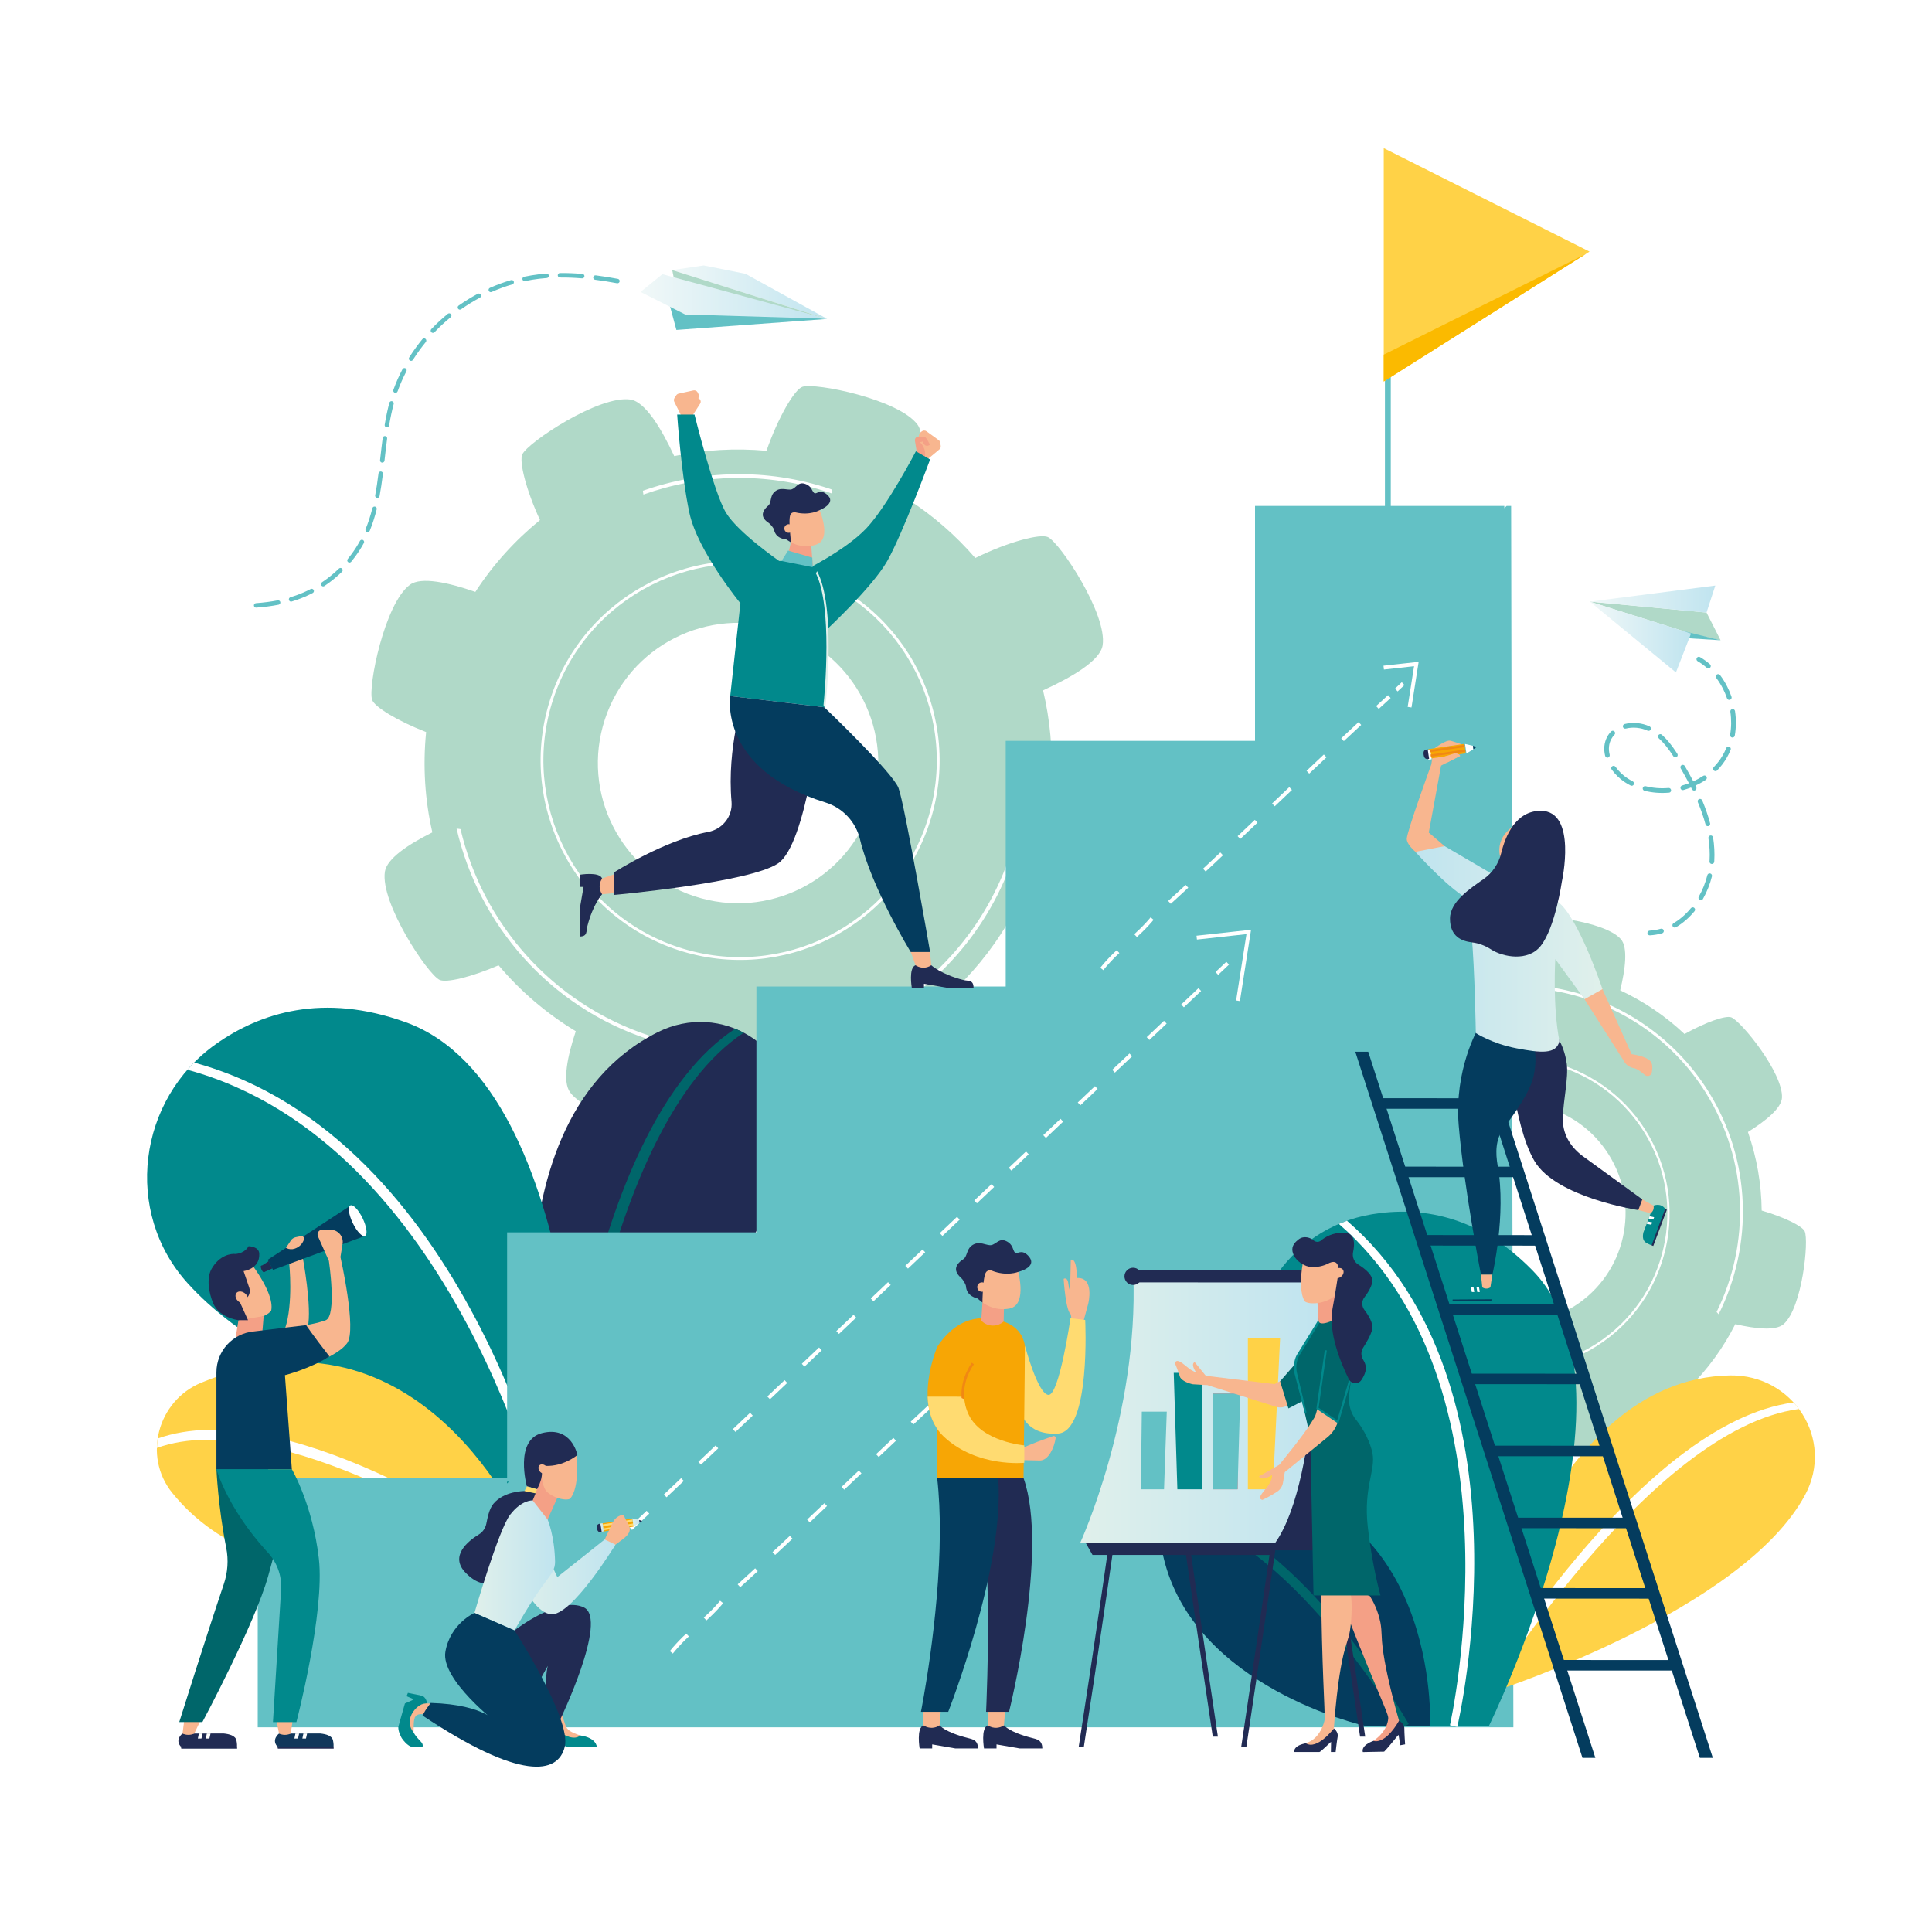 <?xml version="1.0" encoding="utf-8"?>
<!-- Generator: Adobe Illustrator 23.1.0, SVG Export Plug-In . SVG Version: 6.00 Build 0)  -->
<svg version="1.1" id="Ñëîé_1" xmlns="http://www.w3.org/2000/svg" xmlns:xlink="http://www.w3.org/1999/xlink" x="0px" y="0px"
	 viewBox="0 0 500 500" style="enable-background:new 0 0 500 500;" xml:space="preserve">
<style type="text/css">
	.st0{fill:#FFFFFF;}
	.st1{fill:#63C1C5;}
	.st2{fill:#FFD247;}
	.st3{fill:#FBBA00;}
	.st4{fill:#B0D9C8;}
	.st5{fill:#212B53;}
	.st6{fill:#00666A;}
	.st7{fill:#01898C;}
	.st8{fill:#043C5E;}
	.st9{fill:#F8B68F;}
	.st10{fill:#F4A086;}
	.st11{fill:url(#SVGID_1_);}
	.st12{fill:url(#SVGID_2_);}
	.st13{fill:url(#SVGID_3_);}
	.st14{fill:url(#SVGID_4_);}
	.st15{fill:url(#SVGID_5_);}
	.st16{fill:none;stroke:#FFFFFF;stroke-miterlimit:10;}
	.st17{fill:none;stroke:#FFFFFF;stroke-miterlimit:10;stroke-dasharray:6.147,6.147;}
	.st18{fill:#FFDB71;}
	.st19{fill:#F7A605;}
	.st20{fill:#F18813;}
	.st21{fill:#11375B;}
	.st22{fill:url(#SVGID_6_);}
	.st23{fill:url(#SVGID_7_);}
	.st24{fill:url(#SVGID_8_);}
	.st25{fill:url(#SVGID_9_);}
	.st26{fill:#E4CDE5;}
	.st27{fill:url(#SVGID_10_);}
	.st28{fill:#EB5768;}
	.st29{fill:url(#SVGID_11_);}
</style>
<rect class="st0" width="500" height="500"/>
<g>
	<g>
		<rect x="358.42" y="69.42" class="st1" width="1.51" height="79.04"/>
	</g>
	<polygon class="st2" points="358.11,38.34 411.37,65.11 358.11,98.74 	"/>
	<polygon class="st3" points="358.11,91.79 358.11,98.74 410.53,65.65 	"/>
</g>
<g>
	<path class="st4" d="M288.67,211.46c-0.72-2.05-7.89-6.26-16.65-9.32c0.47-7.98-0.26-15.88-2.08-23.47
		c7.38-3.37,14.81-7.7,15.42-11.67c1.25-8.05-11.03-26.51-14.15-28c-1.99-0.95-10.3,1.23-18.81,5.41
		c-5.05-5.85-10.96-11.02-17.63-15.29c2.84-7.62,5.05-15.97,2.68-19.22c-4.81-6.58-26.54-10.94-29.8-9.79
		c-2.04,0.72-6.24,7.84-9.29,16.56c-8.1-0.74-16.13-0.25-23.87,1.37c-3.32-7.11-7.48-14.03-11.3-14.63
		c-8.05-1.25-26.51,11.03-28,14.15c-0.89,1.85,0.93,9.17,4.56,17.03c-6.43,5.23-12.1,11.46-16.73,18.59
		c-6.94-2.41-14-3.99-16.92-1.85c-6.58,4.81-10.94,26.54-9.79,29.8c0.65,1.83,6.47,5.41,13.97,8.33
		c-0.88,8.82-0.31,17.57,1.61,25.96c-6.22,3.1-11.75,6.77-12.28,10.17c-1.25,8.05,11.03,26.51,14.15,28
		c1.71,0.82,8.1-0.68,15.27-3.77c5.6,6.65,12.32,12.43,19.98,17.06c-2.19,6.57-3.5,13.04-1.47,15.81
		c4.81,6.58,26.54,10.94,29.8,9.79c1.84-0.65,5.43-6.5,8.35-14.03c8.7,0.58,17.3-0.29,25.51-2.4c3.19,6.56,7.03,12.58,10.59,13.13
		c8.05,1.25,26.51-11.03,28-14.15c0.89-1.86-0.95-9.24-4.61-17.15c6.03-5.4,11.31-11.74,15.56-18.91
		c7.32,2.65,15.05,4.55,18.15,2.28C285.46,236.45,289.83,214.72,288.67,211.46z M179.69,231.94c-19.04-6.26-29.4-26.76-23.14-45.79
		c6.26-19.04,26.76-29.4,45.79-23.14c19.04,6.26,29.4,26.76,23.14,45.79C219.23,227.84,198.73,238.2,179.69,231.94z"/>
	<g>
		<path class="st0" d="M175.42,245.85c-27.05-8.89-41.82-38.12-32.93-65.17c8.89-27.05,38.12-41.82,65.17-32.93
			c27.05,8.89,41.82,38.12,32.93,65.17C231.71,239.97,202.47,254.74,175.42,245.85z M207.43,148.45
			c-26.66-8.76-55.48,5.8-64.25,32.46c-8.76,26.66,5.8,55.48,32.46,64.25c26.66,8.76,55.48-5.8,64.25-32.46
			C248.66,186.03,234.1,157.21,207.43,148.45z"/>
	</g>
	<g>
		<path class="st0" d="M265.82,205.49c-0.31-0.14-0.62-0.29-0.92-0.45c-0.52,5.27-1.61,10.55-3.33,15.79
			c-12.74,38.78-54.66,59.96-93.44,47.22c-25.39-8.34-43.23-29.2-48.95-53.48c0,0-0.01,0-0.01,0c-0.34-0.03-0.67-0.08-1.01-0.14
			c5.7,24.76,23.83,46.04,49.67,54.54c39.28,12.91,81.74-8.55,94.65-47.83C264.19,215.94,265.27,210.71,265.82,205.49z"/>
		<path class="st0" d="M166.51,127.99c14.93-5.31,31.65-5.92,47.84-0.6c0.32,0.1,0.62,0.23,0.94,0.33c-0.01-0.34-0.01-0.68,0-1.02
			c-0.21-0.07-0.42-0.16-0.63-0.23c-16.33-5.37-33.2-4.78-48.28,0.54C166.43,127.34,166.48,127.67,166.51,127.99z"/>
	</g>
</g>
<g>
	<path class="st4" d="M340.06,256.62c-0.59,1.6,1.64,7.74,5.42,13.97c-4.28,4.6-7.79,9.75-10.49,15.25
		c-6.16-1.65-12.82-2.75-15.18-0.65c-4.79,4.25-6.58,21.57-5.44,24.03c0.73,1.57,6.85,4.41,14.1,6.14
		c0.13,6.07,1.12,12.16,3.03,18.08c-5.53,3.19-11.05,7.14-11.24,10.3c-0.38,6.39,10.6,19.91,13.14,20.84
		c1.6,0.58,7.7-1.63,13.91-5.38c4.53,4.5,9.64,8.22,15.14,11.12c-1.55,5.96-2.5,12.24-0.48,14.51c4.25,4.79,21.57,6.58,24.03,5.44
		c1.46-0.68,4.02-6.02,5.76-12.59c6.51,0.05,13.06-0.89,19.44-2.88c3,4.93,6.48,9.42,9.32,9.59c6.39,0.38,19.91-10.6,20.84-13.14
		c0.52-1.44-1.21-6.51-4.29-12.04c4.95-4.9,8.98-10.49,12.02-16.52c5.32,1.23,10.5,1.78,12.52-0.01c4.79-4.25,6.58-21.57,5.44-24.03
		c-0.63-1.35-5.24-3.64-11.13-5.36c-0.07-6.83-1.24-13.69-3.56-20.33c4.61-2.88,8.65-6.15,8.81-8.84
		c0.38-6.39-10.6-19.91-13.14-20.84c-1.44-0.53-6.54,1.22-12.08,4.32c-4.98-4.7-10.62-8.48-16.65-11.31
		c1.35-5.56,2.04-11.14,0.16-13.25c-4.25-4.79-21.57-6.58-24.03-5.44c-1.47,0.68-4.05,6.07-5.79,12.69
		c-6.36,0.25-12.72,1.45-18.88,3.66c-3.11-5.26-6.84-10.29-9.85-10.47C354.51,243.09,340.99,254.07,340.06,256.62z M416.3,298.75
		c8.4,13.31,4.41,30.91-8.9,39.31c-13.31,8.4-30.91,4.41-39.31-8.9c-8.4-13.31-4.41-30.91,8.9-39.31
		C390.31,281.45,407.91,285.44,416.3,298.75z"/>
	<g>
		<path class="st0" d="M425.85,292.46c11.93,18.92,6.25,44.01-12.67,55.94c-18.92,11.93-44.01,6.25-55.94-12.67
			c-11.93-18.92-6.25-44.01,12.67-55.94C388.82,267.86,413.92,273.55,425.85,292.46z M357.72,335.43
			c11.76,18.65,36.5,24.25,55.15,12.49c18.65-11.76,24.25-36.5,12.49-55.15c-11.76-18.65-36.5-24.25-55.15-12.49
			C351.56,292.04,345.96,316.78,357.72,335.43z"/>
	</g>
	<g>
		<path class="st0" d="M350.91,271.67c0.12,0.24,0.23,0.49,0.34,0.73c2.95-2.93,6.25-5.59,9.91-7.9
			c27.12-17.11,63.1-8.96,80.21,18.16c11.2,17.76,11.57,39.31,2.88,56.88c0,0,0,0,0,0c0.19,0.19,0.37,0.39,0.54,0.59
			c8.93-17.84,8.61-39.8-2.79-57.88c-17.33-27.47-53.78-35.73-81.25-18.4C357.13,266.16,353.85,268.79,350.91,271.67z"/>
		<path class="st0" d="M372.27,368.29c-11.7-4.25-22.13-12.25-29.27-23.57c-0.14-0.22-0.26-0.45-0.4-0.67
			c-0.16,0.21-0.34,0.42-0.51,0.62c0.09,0.15,0.18,0.3,0.27,0.45c7.2,11.42,17.71,19.51,29.51,23.83
			C371.99,368.73,372.13,368.51,372.27,368.29z"/>
	</g>
</g>
<g>
	<path class="st5" d="M149.21,378.78c0,0,54.06-51.77,55.73-89.76c0.8-18.31-18.36-30.09-34.74-21.88
		c-47.89,24.02-29.03,109.29-29.03,109.29L149.21,378.78z"/>
	<g>
		<path class="st6" d="M146.45,385.32l-2.19-0.19c0.34-3.84,8.1-94.04,46-118.9l2.23,1.03
			C155.48,291.54,146.53,384.39,146.45,385.32z"/>
	</g>
	<path class="st7" d="M76.19,352.54c-12.6-6.61-21.43-13.61-27.59-20.4c-16.73-18.42-12.99-47.66,7.35-61.99
		c11.41-8.04,27.71-13.31,49.1-5.58c47.01,16.99,46.19,125.04,46.19,125.04l-15.4,7.35C135.83,396.95,126.52,378.94,76.19,352.54z"
		/>
	<path class="st2" d="M118.67,405.14c0,0-49.57,11.65-74.12-18.82c-7.63-9.48-3.75-23.78,7.49-28.46
		c56.96-23.71,83.79,39.09,83.79,39.09L118.67,405.14z"/>
	<g>
		<path class="st0" d="M143.06,393.78l-2.14,0.47c-0.22-0.98-23.07-98.54-92.43-117.4l1.73-1.86
			C120.86,294.2,142.84,392.78,143.06,393.78z"/>
	</g>
	<g>
		<path class="st0" d="M128.73,400.96c-0.56-0.38-56.58-37.51-88.13-26.24l0.21-2.43c32.6-11.64,86.84,25.29,89.15,26.86
			L128.73,400.96z"/>
	</g>
</g>
<path class="st1" d="M391.08,130.93h-1.17l-0.59,0.58v-0.58H324.8v60.8h-64.52v63.58h-64.52v63.62h-64.52v63.58H66.7v64.52h64.52
	h260.44L391.08,130.93z M131.22,383.45h0.49l-0.49,0.48V383.45z"/>
<g>
	<path class="st2" d="M387.85,437.3c0,0,63.3-20.61,79.3-50.4c7.71-14.36-3.1-31.2-19.39-30.94c-47.64,0.76-65.45,76.35-65.45,76.35
		L387.85,437.3z"/>
	<g>
		<path class="st0" d="M383.12,441.47l-1.68-1c1.75-2.95,42.79-72.22,82.75-77.51l1.39,1.69
			C426.55,369.82,383.54,440.76,383.12,441.47z"/>
	</g>
	<path class="st7" d="M339.48,388.08c-7.54-10.16-11.91-19.18-14.23-27c-6.29-21.22,7.99-43.2,29.82-46.83
		c12.25-2.04,27.34,0.03,41.49,14.48c31.1,31.76-11.26,118.01-11.26,118.01l-15.17-0.05C370.12,446.69,369.61,428.67,339.48,388.08z
		"/>
	<path class="st8" d="M353.21,446.63c0,0-44.21-9.8-52.12-43.69c-2.46-10.54,6.18-20.5,16.98-19.91
		c54.79,2.99,52.04,63.66,52.04,63.66L353.21,446.63z"/>
	<g>
		<path class="st0" d="M377.14,446.94l-1.9-0.45c0.21-0.87,19.55-87.86-28.74-129.74l2.1-0.82
			C397.79,358.59,377.35,446.06,377.14,446.94z"/>
	</g>
	<g>
		<path class="st6" d="M362.89,447.16c-0.3-0.52-30.85-51.89-60.48-55.05l1.11-1.86c30.62,3.26,59.81,53.78,61.06,55.93
			L362.89,447.16z"/>
	</g>
</g>
<g>
	<g>
		<path class="st9" d="M240.08,118.84l3.04-2.54c0.27-0.23,0.39-0.57,0.34-0.92l-0.13-0.82c-0.04-0.26-0.18-0.49-0.4-0.65l-3.16-2.3
			c-0.37-0.27-0.89-0.25-1.24,0.05l-0.37,0.32c-0.2,0.17-0.32,0.41-0.34,0.66l-0.47,4.9L240.08,118.84z"/>
		<path class="st10" d="M237.35,117.54l-0.56-3.46c-0.1-0.61,0.4-1.15,1.01-1.11l1.52,0.11c0.4,0.03,1.35,2.01,1.35,2.01
			s-1.22,1.06-1.89-0.84c-0.22,0.17-0.75,0.14-0.75,0.14s1.87,1.57,1.29,4.09L237.35,117.54z"/>
	</g>
	<path class="st7" d="M240.71,118.91c0,0-7.13,19.27-11.08,26.26c-3.96,6.99-16.29,18.34-16.29,18.34l-5.73-15.57
		c0,0,11.08-5.4,16.56-11.17c5.47-5.76,12.86-19.98,12.86-19.98L240.71,118.91z"/>
	<g>
		<path class="st9" d="M176.27,107.53l-1.77-3.55c-0.15-0.31-0.13-0.68,0.06-0.98l0.45-0.69c0.14-0.22,0.37-0.38,0.62-0.43
			l3.82-0.84c0.45-0.1,0.91,0.12,1.12,0.54l0.21,0.44c0.11,0.23,0.13,0.5,0.05,0.74l-1.53,4.68L176.27,107.53z"/>
		<path class="st9" d="M179.29,107.43l1.9-2.95c0.33-0.52,0.1-1.21-0.48-1.42l-1.44-0.51c-0.38-0.14-2.04,1.3-2.04,1.3
			s0.69,1.46,2.07-0.02c0.14,0.24,0.63,0.43,0.63,0.43s-2.34,0.69-2.82,3.23L179.29,107.43z"/>
	</g>
	<g>
		<path class="st5" d="M155.82,231.43c0,0-2.35,2.53-3.82,8.3c-0.32,1.27,0.11,2.64-1.99,2.64c0-2.7,0-7,0-7l1.01-5.83h-1.01v-3.15
			c0,0,5.15-0.88,5.81,0.96C155.82,229.06,155.82,231.43,155.82,231.43z"/>
		<path class="st9" d="M159.52,231.08l-3.7,0.35l0,0c-0.8-1.15-0.85-2.66-0.13-3.85l0.13-0.22l3.7-1.31V231.08z"/>
	</g>
	<path class="st5" d="M192.42,180.55c0,0-4.34,12.86-3.1,26.93c0.33,3.78-2.33,7.13-6.06,7.83c-11.38,2.14-24.38,10.49-24.38,10.49
		v5.81c0,0,35.18-3.17,42.51-8.18c7.34-5.01,10.8-37.74,10.8-37.74L192.42,180.55z"/>
	<path class="st7" d="M208.99,145.3c7.98,5.28,4.34,37.74,4.34,37.74l-24.35-2.9l2.64-24.02c0,0-11.08-13.5-13.2-23.38
		s-3.17-25.45-3.17-25.45h4.49c0,0,5.01,20.3,8.18,25.45c3.17,5.15,13.72,12.43,13.72,12.43L208.99,145.3z"/>
	<g>
		
			<linearGradient id="SVGID_1_" gradientUnits="userSpaceOnUse" x1="265.725" y1="165.365" x2="305.195" y2="165.365" gradientTransform="matrix(-1 0 0 1 480.166 0)">
			<stop  offset="0" style="stop-color:#E0F0EB"/>
			<stop  offset="1" style="stop-color:#C0E4EF"/>
		</linearGradient>
		<path class="st11" d="M213.12,182.53c0.35-3.51,2.34-25.41-1.95-34.13c0.1-0.19,0.2-0.38,0.29-0.58
			c4.82,9.03,2.43,32.61,2.16,35.08C213.45,182.78,213.28,182.65,213.12,182.53z"/>
	</g>
	<g>
		<path class="st5" d="M241.01,249.8c0,0,2.53,2.35,8.3,3.82c1.27,0.32,2.64-0.11,2.64,1.99c-2.7,0-7,0-7,0l-5.83-1.01v1.01h-3.15
			c0,0-0.88-5.15,0.96-5.81C238.64,249.8,241.01,249.8,241.01,249.8z"/>
		<path class="st9" d="M240.66,246.1l0.35,3.7l0,0c-1.15,0.8-2.66,0.85-3.85,0.13l-0.22-0.13l-1.31-3.7H240.66z"/>
	</g>
	<g>
		<g>
			<path class="st10" d="M203.65,144.81l1.06-4.54l5.22,0.58l0.39,5.39c-0.03,0.04-0.07,0.07-0.11,0.11
				C208.2,145.36,205.92,144.82,203.65,144.81z"/>
		</g>
		<g>
			<path class="st9" d="M201.86,131.41l1.37,7.14c0.71-0.13,1.24,0.58,1.2,1.27c0.1,0.15,0.16,0.33,0.19,0.51
				c1.37,0.72,3.78,1.56,6.62,0.6c4.43-1.51,0.46-9.92,0.46-9.92L201.86,131.41z"/>
			<path class="st5" d="M200.33,137.13c-0.11-0.52-0.98-1.54-1.43-1.83c-2.89-1.87-0.81-3.82-0.06-4.46
				c0.82-0.71,0.42-2.32,1.46-3.4c1.59-1.65,3.52-0.44,4.63-0.81c1.12-0.37,1.61-1.99,3.39-1.42c1.78,0.57,1.78,1.91,2.39,2.38
				c0.61,0.48,1.38-1.18,3.24,0.33c2.84,2.3-1.85,4.11-1.85,4.11s-2.5,1.47-6.2,0.58c-0.51-0.12-1.06,0.06-1.31,0.52
				c-0.68,1.26,0.15,7.26,0.15,7.26l-1.31-0.81C203.43,139.59,200.82,139.52,200.33,137.13z"/>
			<path class="st9" d="M203.14,137.34c0.31,0.53,0.99,0.71,1.52,0.4c0.53-0.31,0.71-0.99,0.4-1.52c-0.31-0.53-0.99-0.71-1.52-0.4
				C203.01,136.12,202.83,136.8,203.14,137.34z"/>
		</g>
	</g>
	<path class="st8" d="M213.33,183.04c0,0,17.62,16.78,19.2,20.88c1.58,4.1,8.18,42.46,8.18,42.46h-5.01c0,0-10.06-16.35-13.14-29.18
		c-1.09-4.53-4.49-8.14-8.94-9.52c-27.76-8.6-24.64-27.55-24.64-27.55L213.33,183.04z"/>
	<polygon class="st1" points="210.22,144.32 210.33,146.79 202.26,145.18 203.95,142.49 	"/>
</g>
<g>
	<g>
		<polygon class="st4" points="441.65,158.53 445.29,165.7 437.64,163.95 411.45,155.7 		"/>
		<polygon class="st1" points="445.29,165.7 432.29,164.89 435.47,163.27 		"/>
		<linearGradient id="SVGID_2_" gradientUnits="userSpaceOnUse" x1="411.453" y1="155.036" x2="443.922" y2="155.036">
			<stop  offset="6.300000e-07" style="stop-color:#F1F8F8"/>
			<stop  offset="1" style="stop-color:#C0E4EF"/>
		</linearGradient>
		<polygon class="st12" points="441.65,158.53 443.92,151.54 411.45,155.7 		"/>
		<linearGradient id="SVGID_3_" gradientUnits="userSpaceOnUse" x1="411.453" y1="164.857" x2="437.637" y2="164.857">
			<stop  offset="6.300000e-07" style="stop-color:#F1F8F8"/>
			<stop  offset="1" style="stop-color:#C0E4EF"/>
		</linearGradient>
		<polygon class="st13" points="411.45,155.7 437.64,163.95 433.73,174.02 		"/>
	</g>
	<g>
		<g>
			<path class="st1" d="M442.42,172.91c0.07-0.03,0.13-0.08,0.18-0.14c0.22-0.25,0.2-0.64-0.06-0.86c-0.8-0.7-1.67-1.32-2.57-1.85
				c-0.29-0.17-0.67-0.08-0.84,0.22c-0.17,0.29-0.07,0.67,0.22,0.84c0.84,0.49,1.64,1.07,2.39,1.72
				C441.94,172.99,442.2,173.02,442.42,172.91z"/>
		</g>
		<g>
			<g>
				<path class="st1" d="M432.9,239.76c-0.17-0.29-0.07-0.67,0.22-0.84c1.65-0.97,3.16-2.28,4.49-3.89c0.22-0.26,0.6-0.3,0.86-0.08
					c0.26,0.22,0.3,0.6,0.08,0.86c-1.42,1.72-3.04,3.12-4.81,4.16c-0.01,0.01-0.02,0.01-0.03,0.02
					C433.42,240.14,433.07,240.04,432.9,239.76z M439.87,232.9c-0.29-0.17-0.4-0.54-0.23-0.83c0.99-1.75,1.74-3.62,2.22-5.57
					c0.08-0.33,0.41-0.53,0.74-0.45c0.33,0.08,0.53,0.41,0.45,0.74c-0.51,2.06-1.3,4.04-2.34,5.88c-0.06,0.11-0.15,0.19-0.25,0.24
					C440.28,233,440.06,233,439.87,232.9z M442.99,223.6c-0.34-0.02-0.59-0.32-0.57-0.65l0.02-0.28c0.1-1.86,0-3.79-0.3-5.75
					c-0.05-0.33,0.18-0.65,0.51-0.7c0.33-0.05,0.65,0.18,0.7,0.51c0.31,2.04,0.42,4.05,0.31,6l-0.02,0.3
					c-0.02,0.22-0.15,0.41-0.33,0.5C443.21,223.58,443.1,223.6,442.99,223.6z M442.14,213.79c-0.33,0.09-0.66-0.11-0.75-0.43
					c-0.49-1.84-1.16-3.78-1.99-5.76c-0.13-0.31,0.03-0.68,0.33-0.8c0.31-0.13,0.67,0.02,0.8,0.33c0.85,2.03,1.54,4.02,2.04,5.92
					c0.08,0.28-0.06,0.57-0.31,0.7C442.22,213.77,442.18,213.78,442.14,213.79z M438.7,204.54c-0.3,0.15-0.67,0.02-0.82-0.28
					c-0.08-0.15-0.15-0.31-0.23-0.46c-0.65,0.25-1.31,0.47-1.98,0.66c-0.33,0.09-0.66-0.1-0.75-0.43c-0.09-0.32,0.1-0.66,0.43-0.75
					c0.59-0.16,1.17-0.36,1.75-0.58c-0.64-1.22-1.34-2.48-2.13-3.84c-0.17-0.29-0.07-0.67,0.22-0.84c0.29-0.17,0.67-0.07,0.84,0.22
					c0.82,1.41,1.54,2.72,2.2,3.98c0.89-0.41,1.75-0.89,2.55-1.42c0.28-0.19,0.66-0.11,0.85,0.17c0.19,0.28,0.11,0.66-0.17,0.85
					c-0.84,0.56-1.74,1.06-2.67,1.49c0.07,0.13,0.13,0.27,0.2,0.4C439.13,204.02,439.01,204.38,438.7,204.54
					C438.71,204.54,438.7,204.54,438.7,204.54z M443.53,199.39c-0.24-0.24-0.25-0.62-0.01-0.86c0.86-0.89,1.62-1.86,2.23-2.9
					c0.38-0.65,0.73-1.33,1.01-2.04c0.13-0.31,0.48-0.46,0.8-0.33c0.31,0.13,0.46,0.49,0.33,0.8c-0.31,0.76-0.68,1.5-1.09,2.2
					c-0.67,1.12-1.48,2.17-2.41,3.13c-0.05,0.05-0.1,0.09-0.16,0.12C444.01,199.62,443.73,199.58,443.53,199.39z M431.92,205.14
					c-2.18,0.19-4.31,0.02-6.33-0.49c-0.33-0.08-0.53-0.42-0.44-0.74c0.08-0.33,0.42-0.53,0.74-0.44c1.9,0.48,3.89,0.64,5.93,0.46
					c0.34-0.03,0.63,0.22,0.66,0.56c0.02,0.26-0.12,0.49-0.33,0.6C432.08,205.11,432,205.13,431.92,205.14z M448.25,190.87
					c-0.33-0.06-0.55-0.38-0.5-0.71c0.34-1.93,0.36-3.94,0.06-5.96c-0.05-0.33,0.18-0.65,0.51-0.69c0.33-0.05,0.65,0.18,0.7,0.51
					c0.32,2.15,0.3,4.29-0.06,6.35c-0.03,0.2-0.16,0.36-0.33,0.44C448.52,190.87,448.39,190.89,448.25,190.87z M422,203.29
					c-0.5-0.25-0.98-0.53-1.44-0.83c-1.33-0.86-2.52-2.01-3.46-3.3c-0.2-0.27-0.13-0.66,0.14-0.85c0.27-0.2,0.66-0.13,0.85,0.14
					c0.85,1.18,1.93,2.21,3.13,2.99c0.42,0.28,0.87,0.53,1.33,0.77c0.3,0.15,0.42,0.52,0.27,0.82c-0.06,0.12-0.16,0.21-0.27,0.27
					C422.38,203.38,422.18,203.39,422,203.29z M433.06,195.72c-1.31-2.04-2.52-3.52-3.78-4.66c-0.25-0.23-0.27-0.61-0.04-0.86
					c0.23-0.25,0.61-0.27,0.86-0.04c1.35,1.21,2.61,2.77,3.99,4.91c0.18,0.28,0.1,0.66-0.18,0.85c-0.02,0.01-0.04,0.02-0.05,0.03
					C433.58,196.07,433.23,195.98,433.06,195.72z M447.73,181.1c-0.32,0.11-0.67-0.06-0.78-0.38c-0.3-0.86-0.65-1.71-1.06-2.51
					c-0.5-0.97-1.07-1.9-1.72-2.76c-0.2-0.27-0.15-0.65,0.12-0.86c0.27-0.21,0.65-0.15,0.86,0.12c0.69,0.91,1.3,1.9,1.83,2.94
					c0.44,0.86,0.82,1.75,1.13,2.67c0.1,0.29-0.03,0.61-0.3,0.74C447.79,181.08,447.76,181.09,447.73,181.1z M416.15,196.07
					c-0.33,0.08-0.66-0.12-0.74-0.45c-0.43-1.74-0.26-3.42,0.5-4.88c0.28-0.53,0.63-1.01,1.04-1.44c0.23-0.24,0.62-0.25,0.86-0.01
					c0.24,0.24,0.25,0.62,0.01,0.86c-0.33,0.34-0.62,0.73-0.84,1.15c-0.63,1.2-0.76,2.55-0.4,4.01c0.07,0.28-0.07,0.57-0.32,0.69
					C416.24,196.04,416.2,196.06,416.15,196.07z M426.38,189.09c-1.71-0.79-3.82-0.99-5.63-0.53c-0.33,0.08-0.66-0.12-0.74-0.44
					c-0.08-0.33,0.12-0.66,0.44-0.74c2.11-0.53,4.45-0.31,6.45,0.61c0.31,0.14,0.44,0.5,0.3,0.81c-0.06,0.13-0.16,0.23-0.28,0.29
					C426.75,189.16,426.55,189.17,426.38,189.09z"/>
			</g>
		</g>
		<g>
			<path class="st1" d="M430.26,241.49c0.26-0.13,0.39-0.43,0.31-0.71c-0.09-0.33-0.43-0.51-0.76-0.42
				c-0.94,0.27-1.91,0.43-2.88,0.49c-0.34,0.02-0.6,0.31-0.58,0.64c0.02,0.34,0.31,0.6,0.64,0.58c1.06-0.06,2.12-0.24,3.14-0.53
				C430.19,241.52,430.22,241.5,430.26,241.49z"/>
		</g>
	</g>
</g>
<g>
	<g>
		<linearGradient id="SVGID_4_" gradientUnits="userSpaceOnUse" x1="173.965" y1="75.623" x2="214.112" y2="75.623">
			<stop  offset="6.300000e-07" style="stop-color:#F1F8F8"/>
			<stop  offset="1" style="stop-color:#C0E4EF"/>
		</linearGradient>
		<polygon class="st14" points="214.11,82.55 192.94,70.86 182.13,68.7 173.97,69.9 		"/>
		<polyline class="st4" points="214.11,82.55 174.47,72.36 173.97,69.9 		"/>
		<polygon class="st1" points="173.34,79.16 173.39,79.24 175.05,85.39 214.01,82.55 		"/>
		<linearGradient id="SVGID_5_" gradientUnits="userSpaceOnUse" x1="165.766" y1="76.72" x2="213.854" y2="76.72">
			<stop  offset="6.300000e-07" style="stop-color:#F1F8F8"/>
			<stop  offset="1" style="stop-color:#C0E4EF"/>
		</linearGradient>
		<polygon class="st15" points="165.77,75.55 171.42,70.96 213.85,82.48 177.33,81.39 		"/>
	</g>
	<g>
		<path class="st1" d="M76.59,154.1c1.3-0.46,2.58-1.01,3.81-1.66c0.28-0.15,0.63-0.04,0.78,0.25c0.15,0.28,0.04,0.63-0.25,0.78
			c-1.28,0.67-2.62,1.24-3.96,1.72c-0.49,0.17-0.98,0.33-1.47,0.48c-0.18,0.06-0.37,0.02-0.51-0.09c-0.1-0.07-0.17-0.17-0.21-0.3
			c-0.09-0.3,0.08-0.63,0.39-0.72C75.65,154.42,76.12,154.26,76.59,154.1z"/>
		<path class="st1" d="M154.18,71.26c1.8,0.23,3.67,0.53,5.72,0.91c0.31,0.06,0.52,0.36,0.46,0.67c-0.06,0.31-0.36,0.52-0.67,0.46
			c-2.03-0.38-3.88-0.67-5.66-0.9c-0.1-0.01-0.19-0.05-0.27-0.11c-0.16-0.12-0.26-0.32-0.23-0.54
			C153.58,71.44,153.87,71.22,154.18,71.26z"/>
		<path class="st1" d="M144.58,71.7c-0.14-0.1-0.23-0.27-0.23-0.46c0-0.32,0.25-0.58,0.57-0.58c1.85-0.02,3.8,0.06,5.81,0.23
			c0.32,0.03,0.55,0.31,0.52,0.62c-0.03,0.32-0.3,0.55-0.62,0.53c-1.97-0.16-3.89-0.24-5.7-0.22
			C144.79,71.81,144.67,71.77,144.58,71.7z"/>
		<path class="st1" d="M87.71,147.15c0.23-0.22,0.59-0.23,0.81,0.01c0.22,0.23,0.22,0.59-0.01,0.81c-1.4,1.36-2.93,2.61-4.55,3.69
			c-0.21,0.14-0.47,0.13-0.66-0.02c-0.05-0.04-0.1-0.09-0.14-0.14c-0.18-0.26-0.11-0.62,0.16-0.8
			C84.88,149.66,86.36,148.47,87.71,147.15z"/>
		<path class="st1" d="M90.08,145.47c-0.25-0.2-0.28-0.56-0.08-0.81c0.33-0.4,0.64-0.8,0.95-1.22c0.82-1.11,1.56-2.27,2.21-3.46
			c0.15-0.28,0.5-0.38,0.78-0.23c0.27,0.15,0.38,0.5,0.23,0.78c-0.67,1.24-1.45,2.45-2.3,3.59c-0.32,0.43-0.64,0.85-0.98,1.26
			c-0.19,0.24-0.54,0.28-0.79,0.1C90.1,145.48,90.09,145.47,90.08,145.47z"/>
		<path class="st1" d="M94.93,137.67c-0.05-0.02-0.09-0.04-0.12-0.07c-0.21-0.15-0.29-0.43-0.19-0.68c0.68-1.66,1.26-3.42,1.75-5.39
			c0.08-0.31,0.39-0.5,0.7-0.42c0.31,0.08,0.5,0.39,0.42,0.7c-0.51,2.02-1.1,3.84-1.8,5.55C95.56,137.65,95.22,137.79,94.93,137.67z
			"/>
		<path class="st1" d="M110.2,88.52c-0.48,0.59-0.95,1.18-1.4,1.79c-0.68,0.92-1.33,1.87-1.93,2.82c-0.17,0.27-0.52,0.35-0.79,0.18
			c-0.01-0.01-0.02-0.02-0.04-0.03c-0.24-0.18-0.31-0.51-0.14-0.77c0.61-0.98,1.28-1.96,1.98-2.9c0.46-0.62,0.94-1.24,1.43-1.83
			c0.2-0.25,0.55-0.31,0.81-0.08C110.37,87.91,110.4,88.28,110.2,88.52z"/>
		<path class="st1" d="M105.18,96.09c-0.88,1.69-1.65,3.43-2.28,5.2c-0.11,0.3-0.44,0.45-0.74,0.35c-0.05-0.02-0.1-0.05-0.15-0.08
			c-0.2-0.15-0.29-0.41-0.2-0.66c0.65-1.81,1.44-3.61,2.35-5.34c0.15-0.28,0.5-0.39,0.78-0.24
			C105.21,95.46,105.33,95.81,105.18,96.09z"/>
		<path class="st1" d="M116.63,82.1c-1.47,1.2-2.87,2.5-4.17,3.87c-0.2,0.21-0.53,0.24-0.76,0.07c-0.02-0.01-0.04-0.03-0.06-0.05
			c-0.23-0.22-0.24-0.58-0.02-0.81c1.33-1.4,2.77-2.73,4.27-3.96c0.25-0.2,0.61-0.17,0.81,0.08
			C116.91,81.54,116.88,81.9,116.63,82.1z"/>
		<path class="st1" d="M127.25,75.55c-0.2,0.09-0.41,0.06-0.58-0.06c-0.08-0.06-0.14-0.14-0.18-0.23c-0.13-0.29,0-0.63,0.29-0.76
			c1.78-0.79,3.63-1.47,5.47-2.01c0.31-0.09,0.63,0.08,0.72,0.39c0.09,0.31-0.08,0.63-0.39,0.72
			C130.78,74.12,128.99,74.78,127.25,75.55z"/>
		<path class="st1" d="M98.87,119.73c-0.1-0.01-0.2-0.05-0.28-0.11c-0.16-0.12-0.25-0.32-0.23-0.53l0.08-0.72
			c0.19-1.67,0.38-3.34,0.6-5.01c0.04-0.32,0.33-0.54,0.65-0.5c0.32,0.04,0.54,0.33,0.5,0.65c-0.22,1.66-0.41,3.32-0.6,4.98
			l-0.08,0.72C99.47,119.54,99.19,119.77,98.87,119.73z"/>
		<path class="st1" d="M119.35,80.03c-0.21,0.15-0.48,0.14-0.67-0.01c-0.05-0.04-0.09-0.08-0.13-0.13c-0.18-0.26-0.12-0.62,0.14-0.8
			c1.59-1.12,3.26-2.15,4.96-3.06c0.28-0.15,0.63-0.04,0.78,0.24c0.15,0.28,0.04,0.63-0.24,0.78
			C122.52,77.93,120.9,78.94,119.35,80.03z"/>
		<path class="st1" d="M98.6,122.02c0.32,0.04,0.54,0.33,0.5,0.64c-0.28,2.24-0.56,4.06-0.87,5.73c-0.06,0.31-0.36,0.52-0.67,0.46
			c-0.09-0.02-0.17-0.05-0.24-0.1c-0.17-0.13-0.27-0.34-0.22-0.57c0.31-1.64,0.58-3.44,0.86-5.66
			C98,122.21,98.29,121.98,98.6,122.02z"/>
		<path class="st1" d="M71.87,155.37c0.31-0.06,0.61,0.14,0.68,0.45c0.06,0.31-0.14,0.61-0.45,0.68c-1.8,0.35-3.69,0.6-5.78,0.75
			c-0.14,0.01-0.28-0.03-0.38-0.11c-0.13-0.1-0.22-0.25-0.23-0.42c-0.02-0.32,0.22-0.59,0.53-0.62
			C68.28,155.95,70.13,155.71,71.87,155.37z"/>
		<path class="st1" d="M101.48,103.84c0.31,0.08,0.49,0.4,0.41,0.71c-0.45,1.69-0.84,3.52-1.19,5.58c-0.05,0.31-0.35,0.53-0.66,0.47
			c-0.09-0.02-0.18-0.05-0.25-0.11c-0.17-0.12-0.26-0.34-0.23-0.56c0.35-2.1,0.75-3.95,1.21-5.68
			C100.85,103.94,101.17,103.75,101.48,103.84z"/>
		<path class="st1" d="M139.4,71c0.67-0.08,1.35-0.14,2.02-0.2c0.32-0.02,0.59,0.21,0.62,0.53c0.02,0.32-0.21,0.59-0.53,0.62
			c-0.66,0.05-1.31,0.11-1.97,0.19c-1.22,0.14-2.45,0.35-3.65,0.6c-0.17,0.04-0.33-0.01-0.46-0.1c-0.11-0.08-0.19-0.2-0.22-0.34
			c-0.07-0.31,0.13-0.62,0.44-0.68C136.89,71.36,138.15,71.15,139.4,71z"/>
	</g>
</g>
<g>
	<g>
		<line class="st16" x1="145.77" y1="412.13" x2="148.57" y2="409.48"/>
		<line class="st17" x1="154.3" y1="404.04" x2="312.05" y2="254.63"/>
		<line class="st16" x1="314.92" y1="251.92" x2="317.72" y2="249.27"/>
	</g>
	<polyline class="st16" points="309.71,242.66 323.18,241.19 320.4,259 	"/>
</g>
<g>
	<g>
		<path class="st17" d="M285.15,250.76c4.28-5.36,9.28-8.36,13.28-13.36c21-19,40-38,61.13-57.12"/>
		<line class="st16" x1="361.36" y1="178.58" x2="363.12" y2="176.92"/>
	</g>
	<polyline class="st16" points="358.1,172.78 366.55,171.85 364.8,183.02 	"/>
</g>
<g>
	<g>
		<path class="st17" d="M173.74,427.62c4.28-5.36,9.28-8.36,13.28-13.36c21-19,40-38,61.13-57.12"/>
		<line class="st16" x1="249.96" y1="355.44" x2="251.71" y2="353.78"/>
	</g>
	<polyline class="st16" points="246.69,349.64 255.14,348.71 253.39,359.88 	"/>
</g>
<g>
	<path class="st9" d="M276.94,334.54c-0.44,0.96-0.5,2.05-0.18,3.05l0.56,3.96l0.68,0.46l2.53,1.05c-0.27-0.78,0-1.59,0-1.59
		l1.11-4.1c0,0,1.73-6.92-2.97-6.62c0.02-5.64-1.55-4.71-1.55-4.71l-0.11,4.87L276.94,334.54z"/>
	<path class="st18" d="M265.25,348.24c0,0,3.28,12.53,6.08,12.76c2.8,0.22,5.71-19.85,5.71-19.85l3.81,0.46
		c0,0,1.48,28.87-7.06,29.4c-8.54,0.53-9.67-5.86-9.67-5.86L265.25,348.24z"/>
	<path class="st19" d="M264.89,382.51h-22.35c0,0,0-16.3,0-33.94c6.39-9.74,14.34-7.09,14.34-7.09s7.24,0.13,8.36,6.77
		C265.25,353.05,264.89,382.51,264.89,382.51z"/>
	<g>
		<path class="st10" d="M254.27,336.97l-0.33,4.8l0.16,0.15c1.57,1.5,4.04,1.53,5.65,0.08l0,0l0.07-3.61L254.27,336.97z"/>
	</g>
	<g>
		<path class="st9" d="M252.52,326.94l0.4,7.93c0.79-0.03,1.25,0.82,1.1,1.56c0.08,0.18,0.13,0.38,0.13,0.58
			c1.37,0.98,3.86,2.26,7.07,1.65c5.02-0.96,1.99-10.66,1.99-10.66L252.52,326.94z"/>
		<path class="st5" d="M249.99,332.9c-0.04-0.58-0.83-1.82-1.27-2.2c-2.84-2.46-0.3-4.25,0.6-4.83c1-0.64,0.8-2.45,2.09-3.46
			c1.97-1.54,3.87,0.06,5.14-0.18c1.26-0.23,2.05-1.91,3.88-1.02c1.84,0.89,1.63,2.33,2.22,2.94c0.59,0.61,1.67-1.07,3.46,0.85
			c2.72,2.92-2.62,4.17-2.62,4.17s-2.92,1.21-6.79-0.31c-0.53-0.21-1.16-0.09-1.5,0.37c-0.92,1.26-0.94,7.88-0.94,7.88l-1.29-1.07
			C252.98,336.03,250.16,335.56,249.99,332.9z"/>
		<path class="st9" d="M253,333.55c0.25,0.62,0.97,0.92,1.59,0.67c0.62-0.25,0.92-0.97,0.67-1.59c-0.25-0.62-0.97-0.92-1.59-0.67
			C253.05,332.21,252.75,332.93,253,333.55z"/>
	</g>
	<g>
		<path class="st5" d="M259.83,446.51c0,0,1.26,1.74,7.2,3.26c1.31,0.33,2.72,0.56,2.72,2.72c-2.77,0-5.86,0-5.86,0l-5.99-1.04v1.04
			h-3.24c0,0-0.9-5.29,0.99-5.97C257.39,446.51,259.83,446.51,259.83,446.51z"/>
		<path class="st9" d="M260.13,442.71l-0.31,3.8l0,0c-1.18,0.82-2.73,0.87-3.97,0.13l-0.22-0.13v-3.8H260.13z"/>
	</g>
	<g>
		<path class="st5" d="M243.18,446.51c0,0,1.26,1.74,7.2,3.26c1.31,0.33,2.72,0.56,2.72,2.72c-2.77,0-5.86,0-5.86,0l-5.99-1.04v1.04
			H238c0,0-0.9-5.29,0.99-5.97C240.74,446.51,243.18,446.51,243.18,446.51z"/>
		<path class="st9" d="M243.48,442.71l-0.31,3.8l0,0c-1.18,0.82-2.73,0.87-3.97,0.13l-0.22-0.13v-3.8H243.48z"/>
	</g>
	<path class="st19" d="M242.56,348.57c0,0-6.7,15.46,1.85,23.36c8.55,7.9,20.15,6.55,20.15,6.55v-4.45c0,0-10.49-0.89-13.85-7.9
		c-3.36-7.01,1.34-13.08,1.34-13.08"/>
	<path class="st9" d="M263.87,377.87l5.35,0.11c2.17-0.12,3.62-3.36,3.98-5.78c0.05-0.36-0.3-0.65-0.65-0.53
		c-1.82,0.63-6.49,2.28-7.69,3.03L263.87,377.87z"/>
	<path class="st5" d="M264.89,382.51c6.67,18.82-3.75,60.5-3.75,60.5h-5.94c0,0,2.8-59.09-4.93-60.5
		C262.09,382.51,259.83,382.51,264.89,382.51z"/>
	<path class="st18" d="M249.51,361.45c0.07,1.47,0.41,3.04,1.19,4.68c3.36,7.01,14.39,7.94,14.39,7.94v4.5c0,0-12.15,1.26-20.7-6.64
		c-3.1-2.86-4.19-6.72-4.33-10.47H249.51z"/>
	<g>
		<path class="st20" d="M249.56,362.13c-0.23-0.11-0.47-0.21-0.7-0.32c-0.4-5.18,2.63-9.09,2.67-9.14l0.53,0.42
			C252.02,353.14,249,357.03,249.56,362.13z"/>
	</g>
	<path class="st9" d="M277.96,335.14c0,0-1.23-0.37-1.43-2.62c-0.19-2.25-1.26-1.55-1.26-1.55s0.55,8.87,1.97,9.2
		C278.66,340.5,277.96,335.14,277.96,335.14z"/>
	<path class="st8" d="M258.32,382.51c1.81,23.08-12.92,60.5-12.92,60.5h-7.06c0,0,4.8-23.93,4.89-46.38
		c0.02-4.86-0.18-9.65-0.69-14.11C247.41,382.51,253.89,382.51,258.32,382.51z"/>
</g>
<g>
	<g>
		<path class="st21" d="M72.22,448.64l10.69-0.01c1.42,0.15,3.01,0.55,3.27,1.78c0,0,0.19,0.82,0.15,1.63
			c-0.38,0.44-14.56-0.06-14.56-0.06l-0.06-0.05C70.22,450.12,72.22,448.64,72.22,448.64z"/>
		<polygon class="st5" points="86.34,452.04 71.79,451.98 71.91,452.55 86.36,452.55 		"/>
		<g>
			<polygon class="st0" points="76.46,448.63 77.42,448.63 77.12,449.94 76.19,449.94 			"/>
		</g>
		<g>
			<polygon class="st0" points="78.52,448.63 79.48,448.63 79.18,449.94 78.25,449.94 			"/>
		</g>
		<path class="st9" d="M71.49,445.08l0.73,3.56l0,0c0.86,0.43,1.97,0.46,2.87,0.07l0.16-0.07l0.51-3.56H71.49z"/>
	</g>
	<g>
		<path class="st5" d="M47.23,448.64l10.69-0.01c1.42,0.15,3.01,0.55,3.27,1.78c0,0,0.19,0.82,0.15,1.63
			c-0.38,0.44-14.56-0.06-14.56-0.06l-0.06-0.05C45.23,450.12,47.23,448.64,47.23,448.64z"/>
		<polygon class="st5" points="61.35,452.04 46.8,451.98 46.92,452.55 61.37,452.55 		"/>
		<g>
			<polygon class="st0" points="51.47,448.63 52.43,448.63 52.13,449.94 51.2,449.94 			"/>
		</g>
		<g>
			<polygon class="st0" points="53.53,448.63 54.49,448.63 54.19,449.94 53.26,449.94 			"/>
		</g>
		<path class="st9" d="M47.7,445.08l-0.46,3.56l0,0c0.86,0.43,1.97,0.46,2.87,0.07l0.16-0.07l1.71-3.56H47.7z"/>
	</g>
	<g>
		<path class="st9" d="M63.66,325.31l-8.81,5.74l2.72,6.96c0.04,0.1,0.09,0.19,0.13,0.29c0.19-0.01,0.39-0.02,0.58-0.02
			c0.03,0,0.06,0,0.1,0c0.03,0,0.06,0,0.09,0c2.36,0,4.38,1.45,5.61,3.4c1.43-0.11,2.84-0.45,4.16-1.08
			c0.9-0.43,1.68-0.93,1.96-1.48C71.14,334.17,63.66,325.31,63.66,325.31z"/>
	</g>
	<path class="st9" d="M74.86,327.11c0,0,1.08,10.22-1.09,16.73c1.01,0.88,4.71,4.84,5.87-0.3c1.16-5.14-1.31-18.23-1.31-18.23
		L74.86,327.11z"/>
	<g>
		<g>
			<polygon class="st5" points="69.57,326.38 67.5,327.71 68.24,329.26 70.46,328.28 			"/>
			<path class="st5" d="M68.35,328.24c0.21,0.47,0.22,0.92,0.03,1.01c-0.19,0.08-0.51-0.23-0.72-0.71
				c-0.21-0.47-0.22-0.92-0.03-1.01C67.82,327.45,68.14,327.77,68.35,328.24z"/>
		</g>
		<path class="st8" d="M94.57,318.84c0-0.02,0.01-0.04,0.01-0.06c-0.39-0.89-1.08-2.3-2-3.6c-1.5-2.1-1.92-3.14-1.92-3.14l-21.39,14
			l1.39,2.61l23.93-8.84C94.55,319.49,94.54,319.17,94.57,318.84z"/>
	</g>
	<polygon class="st10" points="61.71,341.67 60.94,346.48 67.75,346.48 68.24,340.59 	"/>
	<path class="st9" d="M79.29,353.6c0,0,8.04-2.56,10.56-6c2.52-3.44-1.74-22.29-1.74-22.29l0.55-3.39c0.31-1.91-1.15-3.65-3.09-3.66
		l-2.15-0.02c-0.89-0.01-1.5,0.91-1.13,1.73l2.83,6.36c0,0,2.12,14.27-0.85,15.36c-3.54,1.26-7.55,1.57-7.55,1.57L79.29,353.6z"/>
	<path class="st5" d="M64.19,341.67l-2.07-4.59l1.34-0.84c0.99-0.62,1.43-1.85,1.05-2.96l-1.47-4.32c0,0,4.19-0.51,4.06-4.42
		c0-2.01-2.77-2.02-2.77-2.02s-0.83,1.8-3.39,2.01c-1.1-0.14-4.13,0.27-6.17,3.83c-1.37,2.4-0.77,6.15,0.42,8.96
		c1.07,2.52,3.8,3.93,6.51,4.35H64.19z"/>
	<path class="st6" d="M56.01,380.21c0,0,0.43,9.78,2.54,20.38c0.62,3.12,0.39,6.36-0.63,9.37c-4.8,14.26-11.53,35.71-11.53,35.71
		h5.99c0,0,13.57-25.35,17.06-37.92c3.5-12.57,4.09-16.57,4.09-16.57l-4.16-10.98H56.01z"/>
	<path class="st9" d="M61.01,334.95c-0.25,0.72,0.25,1.68,1.11,2.14c0.86,0.46,1.76,0.24,2.01-0.48c0.25-0.72-0.25-1.68-1.11-2.14
		C62.15,334.01,61.25,334.23,61.01,334.95z"/>
	<path class="st8" d="M75.53,380.21H56.01v-25.05c0-5.49,4.18-10.07,9.64-10.58l13.58-1.64c0,0,1.6,2.44,6.04,8.12
		c-5.35,3.3-11.53,4.83-11.53,4.83L75.53,380.21z"/>
	<path class="st7" d="M56.01,380.21c0,0,2.76,9.98,12.93,21.17c1.7,1.69,4.15,5.2,3.8,10.17l-2.1,34.13h6.07
		c0,0,7.4-28.34,5.81-42.31c-1.6-13.97-6.99-23.15-6.99-23.15H56.01z"/>
	<path class="st0" d="M91.29,316.52c1.05,2.18,2.47,3.67,3.18,3.33c0.71-0.34,0.43-2.38-0.62-4.56c-1.05-2.18-2.47-3.67-3.18-3.33
		C89.97,312.3,90.24,314.34,91.29,316.52z"/>
	<path class="st9" d="M74.01,322.94l0.18,0.09c0.64,0.31,1.37,0.35,2.04,0.13l0.12-0.04c1.1-0.37,1.96-1.24,2.32-2.35l0,0
		c0.16-0.49-0.28-0.97-0.78-0.86l-1.35,0.28c-0.53,0.11-0.99,0.42-1.28,0.87L74.01,322.94z"/>
</g>
<g>
	<g>
		<polygon class="st10" points="144.23,387.64 141.59,393.53 137.3,389.66 140.32,381.08 		"/>
		<g>
			<path class="st9" d="M145.75,388.01c0.72,0.1,1.4,0.09,1.8-0.17c2.61-2.96,1.71-11.67,1.71-11.67l-3.06-2.63l-4.67,2.18
				l-1.22,4.79c-0.33,1.58,0.12,4.35,1.2,5.55l0,0C142.72,387.1,144.18,387.8,145.75,388.01z"/>
		</g>
	</g>
	<path class="st5" d="M149.43,376.55c-0.2,0.19-3.66,2.98-8.17,2.82c-1.12-0.04-0.98-0.18-0.99,1.84c-0.01,2.02-1.28,4.19-1.28,4.19
		l-2.64-0.75c0,0-3.29-11.9,3.87-13.75C147.96,368.91,149.43,376.55,149.43,376.55z"/>
	<g>
		<path class="st7" d="M143.34,446.47c0,0-1.55,0.82-1.31,2.16s0.63,3.47,0.63,3.47h0.93l0.03-1.58c0-0.19,0.22-0.3,0.38-0.19
			l1.8,1.31c0.4,0.29,0.89,0.45,1.39,0.45h7.26c0,0,0-2.32-4.27-2.96C145.92,448.5,143.34,446.47,143.34,446.47z"/>
		<path class="st9" d="M145.45,443.89l0.93,2.69c0.19,0.57,0.57,1.05,1.08,1.37c0.56,0.36,1.43,0.8,2.73,1.18
			c-1.59,1.36-4.11,0-5.56-1.01c-0.7-0.49-1.2-1.22-1.41-2.05l-0.55-2.19H145.45z"/>
	</g>
	<polygon class="st18" points="136.35,384.66 135.6,386.16 138.41,386.75 138.99,385.41 	"/>
	<path class="st5" d="M135.69,385.88c0,0-5.27-0.03-8,3.3c-1.12,1.36-1.52,3.65-1.84,5.19c-0.24,1.14-0.93,2.14-1.92,2.74
		c-2.75,1.68-7.7,5.58-3.4,9.95c5.74,5.84,9.32,0.57,9.32,0.57l8.76-21.15L135.69,385.88z"/>
	<g>
		<g>
			
				<rect x="155.8" y="393.58" transform="matrix(0.987 -0.161 0.161 0.987 -61.492 30.904)" class="st19" width="8.07" height="2.13"/>
			<linearGradient id="SVGID_6_" gradientUnits="userSpaceOnUse" x1="155.217" y1="395.313" x2="156.288" y2="395.313">
				<stop  offset="0" style="stop-color:#E0F0EB"/>
				<stop  offset="1" style="stop-color:#C0E4EF"/>
			</linearGradient>
			<polygon class="st22" points="155.56,396.42 155.22,394.32 155.94,394.2 156.29,396.31 			"/>
			<path class="st5" d="M155.37,394.3c-0.58,0.1-1.04,0.29-0.88,1.24c0.17,1.04,0.65,0.98,1.23,0.89L155.37,394.3z"/>
			<linearGradient id="SVGID_7_" gradientUnits="userSpaceOnUse" x1="163.64" y1="393.998" x2="165.524" y2="393.998">
				<stop  offset="0" style="stop-color:#E0F0EB"/>
				<stop  offset="1" style="stop-color:#C0E4EF"/>
			</linearGradient>
			<polygon class="st23" points="163.64,392.95 165.4,393.36 165.52,394.13 163.98,395.05 			"/>
			<polygon class="st5" points="165.4,393.36 166.19,393.62 165.52,394.13 			"/>
		</g>
		
			<rect x="159.64" y="390.24" transform="matrix(0.161 0.987 -0.987 0.161 523.126 172.863)" class="st18" width="0.48" height="7.8"/>
		
			<rect x="159.81" y="391.25" transform="matrix(0.161 0.987 -0.987 0.161 524.274 173.563)" class="st18" width="0.48" height="7.8"/>
	</g>
	<path class="st5" d="M133.15,421.94c0,0,11.63-9.04,17.98-5.93c6.36,3.11-6.32,29.38-6.32,29.38s-2.04-1.76-3.05-5.99
		s0-8.27,0-8.27l-6.17,11.16L133.15,421.94z"/>
	<path class="st9" d="M161.82,393.02c-0.37-0.92-0.5-1.14-1.41-0.76c-0.84,0.35-1.51,1.03-1.9,1.86l-2.27,4.86l-0.04,0.02
		c0.6,0.59,1.15,1.23,1.65,1.93c0.21-0.23,0.33-0.36,0.33-0.36l2.59-1.92c0.91-0.67,2.1-1.58,2.21-2.7
		C163.1,394.84,162.17,393.9,161.82,393.02z"/>
	<path class="st9" d="M139.72,379.13c0.48-0.33,1.25-0.13,1.71,0.46c0.46,0.59,0.45,1.33-0.03,1.66c-0.48,0.33-1.25,0.13-1.71-0.46
		C139.23,380.2,139.24,379.46,139.72,379.13z"/>
	<g>
		<path class="st7" d="M110.53,440.84c0,0-0.18-1.75-1.51-2.02c-1.33-0.27-3.45-0.71-3.45-0.71l-0.35,0.86l1.45,0.62
			c0.18,0.08,0.19,0.32,0.03,0.42l-1.91,0.85l-1.65,5.85c-0.32,1.15,0.84,3.13,0.84,3.13s1.5,2.27,2.89,2.27h2.47
			c0,0,0.27-0.57-0.28-1.21c-0.93-1.07-2.82-2.69-2.35-4.7C107.69,442,110.53,440.84,110.53,440.84z"/>
		<path class="st9" d="M112.13,443.76l-2.84-0.15c-0.6-0.03-1.27,0.05-1.67,0.49c-0.73,0.81-0.5,2.78-0.59,4.24
			c-2.37-2.96,0.01-5.96,1.48-6.93c0.72-0.47,1.58-0.66,2.43-0.55l2.24,0.31L112.13,443.76z"/>
	</g>
	<linearGradient id="SVGID_8_" gradientUnits="userSpaceOnUse" x1="133.044" y1="407.814" x2="159.288" y2="407.814">
		<stop  offset="0" style="stop-color:#E0F0EB"/>
		<stop  offset="1" style="stop-color:#C0E4EF"/>
	</linearGradient>
	<path class="st24" d="M133.04,404.92c0,0,4.1,12.13,9.47,12.84c5.37,0.71,16.77-18.01,16.77-18.01l-2.79-1.34l-12.25,9.74
		l-4.9-10.31"/>
	<linearGradient id="SVGID_9_" gradientUnits="userSpaceOnUse" x1="122.796" y1="405.123" x2="143.655" y2="405.123">
		<stop  offset="0" style="stop-color:#E0F0EB"/>
		<stop  offset="1" style="stop-color:#C0E4EF"/>
	</linearGradient>
	<path class="st25" d="M137.86,388.31l3.86,4.93c0,0,1.79,4.15,1.93,10.9c0.04,1.89-0.92,3.19-2.07,4.69
		c-4.21,5.49-8.43,13.12-8.43,13.12l-10.36-4.52c0,0,6.21-21.49,9.23-25.42C135.04,388.07,137.86,388.31,137.86,388.31z"/>
	<path class="st8" d="M122.8,417.42c0,0-6.26,2.75-7.53,10.03c-1.27,7.27,13.56,18.64,13.56,18.64s-2.82-4.94-17.37-5.37
		c-1.28,1.83-0.85,0.99-2.12,3.25c25.42,16.95,35.11,15.25,36.83,8.05c1.72-7.2-13.01-30.08-13.01-30.08L122.8,417.42z"/>
</g>
<g>
	<g>
		<g>
			<path class="st5" d="M351.99,449.44h1.33c-2.43-16.17-4.8-32.42-7.09-48.16c-1.54-10.6-3.14-21.56-4.75-32.41l-1.3,0.19
				c1.6,10.86,3.2,21.81,4.74,32.41C347.21,417.15,349.57,433.34,351.99,449.44z"/>
		</g>
		<g>
			<path class="st5" d="M313.86,449.44h1.33c-2.43-16.17-4.8-32.42-7.09-48.16c-1.54-10.6-3.14-21.56-4.75-32.41l-1.3,0.19
				c1.6,10.86,3.2,21.81,4.74,32.41C309.08,417.15,311.44,433.34,313.86,449.44z"/>
		</g>
		<path class="st26" d="M352.12,399.91c-11.08-22.8-11.08-67.33-11.08-67.33l-10.5,67.33H352.12z"/>
		<g>
			<path class="st5" d="M280.5,452.07c4.05-26.11,7.65-51.33,11.46-77.99l1.28-2.9l-1.3-0.19l-1.28,2.9
				c-3.82,26.72-7.43,51.99-11.49,78.17H280.5z"/>
		</g>
		<g>
			<path class="st5" d="M322.56,452.07c2.45-16.26,4.83-32.62,7.14-48.46c1.54-10.6,3.14-21.57,4.75-32.43l-1.3-0.19
				c-1.61,10.86-3.2,21.83-4.75,32.43c-2.32,15.9-4.71,32.32-7.17,48.65H322.56z"/>
		</g>
		<polygon class="st5" points="346.01,401.21 338.22,349.98 327.84,397.57 329.2,401.21 		"/>
		<linearGradient id="SVGID_10_" gradientUnits="userSpaceOnUse" x1="279.57" y1="364.284" x2="341.066" y2="364.284">
			<stop  offset="0" style="stop-color:#E0F0EB"/>
			<stop  offset="1" style="stop-color:#C0E4EF"/>
		</linearGradient>
		<path class="st27" d="M293.3,329.9c10.19-1.71,47.74,0.83,47.74,0.83s1.05,51.31-10.99,68.53c-12.27,0.01-50.48,0-50.48,0
			S294.67,366.25,293.3,329.9z"/>
		<polygon class="st5" points="280.97,399.27 282.74,402.41 329.72,402.43 330.36,399.27 		"/>
		<polygon class="st5" points="293.38,328.74 293.85,331.88 340.83,331.9 341.04,328.74 		"/>
		<path class="st5" d="M337.52,330.32c0,1.23,1,2.23,2.23,2.23c1.23,0,2.23-1,2.23-2.23c0-1.23-1-2.23-2.23-2.23
			C338.52,328.09,337.52,329.09,337.52,330.32z"/>
		<path class="st5" d="M291.01,330.32c0,1.23,1,2.23,2.23,2.23c1.23,0,2.23-1,2.23-2.23c0-1.23-1-2.23-2.23-2.23
			C292.01,328.09,291.01,329.09,291.01,330.32z"/>
	</g>
	<g>
		<polygon class="st1" points="301.25,385.42 295.26,385.42 295.5,365.33 301.96,365.33 		"/>
		<polygon class="st7" points="311.16,385.42 304.7,385.42 303.76,355.29 311.16,355.29 		"/>
		<rect x="313.83" y="360.67" class="st28" width="6.46" height="24.75"/>
		<polygon class="st1" points="320.28,385.42 313.83,385.42 313.83,360.67 320.99,360.67 		"/>
		<polygon class="st2" points="329.41,385.42 322.95,385.42 322.95,346.32 331.29,346.32 		"/>
	</g>
	<g>
		<g>
			<path class="st5" d="M362.06,445.29c0,0,1.38,0.73,1.38,1.99c0,1.25,0.2,4.16,0.2,4.16l-1.25,0.23l-0.44-2.66
				c-0.04-0.17-2.23,2.81-3.73,4.31l-5.51,0.11c0,0-0.76-1.71,3.01-2.99C359.49,449.15,362.06,445.29,362.06,445.29z"/>
			<path class="st10" d="M357.58,423.31c-0.02-0.93-0.14-2.45-0.32-3.36c-0.63-3.2-1.95-5.65-2.75-6.91
				c-1.35-0.5-2.64-1.13-4.02-1.67c-1.44-0.57-3-0.94-4.88-1.38c0.07,0.19,0.14,0.37,0.21,0.56c8.07,21.28,12.58,30.95,13.28,33.23
				c0.11,0.35,0.21,0.7,0.17,1.06c-0.12,1.1-0.63,3.47-3.86,5.71c3.43,0.86,6.66-5.25,6.66-5.25S357.75,430.63,357.58,423.31z"/>
		</g>
		<polygon class="st10" points="340.96,337.24 341.33,343.02 346.98,341.85 346.3,333.99 		"/>
		<path class="st9" d="M339.66,337.3c-0.83-0.02-1.59-0.16-1.99-0.52c-2.38-3.79,0.33-14.02,0.33-14.02l8.64,1.55l0.28,6.85
			c0.07,1.83-0.73,3.58-2.16,4.73l0,0C343.23,336.83,341.46,337.35,339.66,337.3z"/>
		<path class="st5" d="M345.22,447.31c0,0,1.19,0.93,0.97,2.13c-0.22,1.19-0.53,3.98-0.53,3.98h-1.22l0.04-2.6
			c0-0.17-2.62,2.6-3.06,2.6h-6.47c0,0-0.43-1.75,3.37-2.32C342.11,450.53,345.22,447.31,345.22,447.31z"/>
		<g>
			<path class="st9" d="M348.5,425.34c0.3-0.88,0.71-2.34,0.86-3.26c0.52-3.22,0.56-7.73,0.25-9.19c-1.09-0.94-2.52-0.22-3.63-1.21
				c-1.16-1.04-2.49-1.92-4.1-2.99c0,0.2,0,0.4,0,0.6c0.19,22.76,1.07,33.39,0.93,35.78c-0.02,0.37-1.1,5.07-4.91,6.05
				c2.92,1.99,7.31-3.8,7.31-3.8S346.12,432.27,348.5,425.34z"/>
		</g>
		<path class="st6" d="M341.27,342.04l-5.43,8.87c-0.67,1.41-0.84,3-0.5,4.52l3.45,15.13c0.2,0.88,0.31,1.77,0.33,2.67l0.82,39.66
			h17.32c0,0-2.2-7.83-3.3-17.93c-1.1-10.11,2.12-14.5,1.22-18.93c-0.53-2.61-2.08-5.91-4.26-8.63c-1.15-1.43-1.75-3.22-1.8-5.05
			c-0.18-7.5,7.67-28.21,0.17-23.17C341.81,344.2,341.27,342.04,341.27,342.04z"/>
		<path class="st9" d="M340.97,364.47l-0.41,1.45c-0.23,0.81-0.51,1.11-1.17,2.2c-1.91,3.19-8.34,10.99-8.34,10.99l-5.2,2.95
			c0,0,0.11,0.75,1.29,0.54c1.18-0.21,2.04-0.86,2.04-0.86s0.22,0.86-0.86,2.57c-0.8,1.28-3.37,3.47-1.61,3.86
			c1.61-0.7,3.58-1.98,3.58-1.98c0.92-0.51,1.56-1.41,1.74-2.45l0.47-2.75l11.04-9.03c1.23-1,2.14-2.33,2.64-3.84l0.04-0.11
			L340.97,364.47z"/>
		<path class="st9" d="M310.94,355.47c-0.26,0.02-1.16-0.01-2.7-0.94c-1.38-0.84-3.68-3.48-4.17-1.73c0.71,1.63,1.34,3.64,1.34,3.64
			c0.53,0.94,2.19,1.6,3.32,1.81l3.57,0.21c0,0,1.28-1.29,1.35-1.35l-0.37-0.65C312.45,356.26,311.66,355.92,310.94,355.47z"/>
		<g>
			<polygon class="st7" points="346.37,368.44 340.68,364.6 342.85,349.42 343.38,349.5 341.26,364.34 346.06,367.58 349.61,355.49 
				350.13,355.65 			"/>
		</g>
		<path class="st5" d="M344.08,326.83c-1.66,0.93-3.35,1.13-4.66,1.08c-1.71-0.06-3.85-1.46-4.57-3.01
			c-0.61-1.31-0.74-2.66,1.27-4.18c1.38-1.03,3.09-0.38,3.83,0.28c0.55,0.49,1.36,0.53,1.92,0.05c1.06-0.9,2.98-2.05,5.85-2.05
			c3,0,2.92,2.91,2.46,5.03c-0.27,1.26,0.25,2.56,1.35,3.24c1.78,1.1,4.05,2.9,3.59,4.71c-0.38,1.45-1.23,2.78-2,3.75
			c-0.75,0.95-0.75,2.29-0.03,3.25c1.11,1.46,2.41,3.59,2.02,5.12c-0.36,1.46-1.45,3.32-2.32,4.67c-0.62,0.96-0.61,2.17,0,3.14
			c0.48,0.75,0.86,1.76,0.61,2.92c-0.19,0.86-0.62,1.67-1.1,2.36c-0.81,1.17-2.59,1.03-3.23-0.25c-1.97-3.97-5.41-12.1-4.21-18.3
			c0.6-3.11,1.43-8.6,1.43-8.6S347.19,325.51,344.08,326.83z"/>
		<path class="st9" d="M339.59,360.41l-6.61,3.43c-0.83,0.43-1.78,0.52-2.68,0.26l-18.19-5.74v-2.3l17.73,2.15l5.54-2.95
			L339.59,360.41z"/>
		<path class="st9" d="M347.43,328.45c-0.48-0.46-1.37-0.37-2,0.2c-0.63,0.57-0.75,1.41-0.27,1.87c0.48,0.46,1.37,0.37,2-0.2
			C347.79,329.75,347.91,328.92,347.43,328.45z"/>
		<path class="st6" d="M340.97,359.76l-1.83-11.31l-7.85,9.03l2.15,7.02l7.48-3.87C340.69,359.77,340.92,360.63,340.97,359.76z"/>
		<g>
			<path class="st7" d="M337.71,365.79c0.21-0.15,0.21-0.15,0.42-0.3l-2.47-10.15c-0.33-1.44-0.16-2.97,0.46-4.28l5.36-8.77
				c-0.17-0.12-0.12-0.11-0.21-0.26c-0.02-0.04-0.24-0.04-0.3-0.05l-5.42,8.78c-0.7,1.47-0.88,3.15-0.52,4.73"/>
		</g>
		<path class="st9" d="M310.05,355.75c0,0-0.09,0.04-0.27,0.06c0.12,0.2,0.22,0.41,0.32,0.61c0.66,0.52,1.31,1.06,1.96,1.59
			c0.27-0.45,0.64-1.08,0.68-1.12l-3.56-4.37c0,0-0.72,0.23-0.31,1.36C309.27,355.01,310.05,355.75,310.05,355.75z"/>
	</g>
</g>
<g>
	<g>
		<polygon class="st8" points="439.93,454.94 381.15,272.19 384.49,272.19 443.28,454.94 		"/>
	</g>
	<g>
		<polygon class="st8" points="409.54,454.94 350.75,272.19 354.1,272.19 412.88,454.94 		"/>
	</g>
	<g>
		<polygon class="st8" points="399.72,319.65 399.72,322.37 368.23,322.35 367.69,319.63 		"/>
	</g>
	<g>
		<polygon class="st8" points="393.21,301.94 393.21,304.66 361.72,304.65 361.18,301.92 		"/>
	</g>
	<g>
		<polygon class="st8" points="387.83,284.23 387.83,286.96 356.33,286.94 355.79,284.21 		"/>
	</g>
	<g>
		<polygon class="st8" points="405.46,337.58 405.46,340.31 373.96,340.29 373.43,337.56 		"/>
	</g>
	<g>
		<polygon class="st8" points="410.85,355.52 410.85,358.24 379.35,358.22 378.81,355.5 		"/>
	</g>
	<g>
		<polygon class="st8" points="416.42,374.15 417.69,376.88 386.19,376.86 385.65,374.13 		"/>
	</g>
	<g>
		<polygon class="st8" points="422.32,392.78 423.59,395.51 392.1,395.49 391.56,392.77 		"/>
	</g>
	<g>
		<polygon class="st8" points="427.85,411 429.12,413.73 397.63,413.71 397.09,410.99 		"/>
	</g>
	<g>
		<polygon class="st8" points="432.43,429.62 433.71,432.34 402.21,432.33 401.67,429.6 		"/>
	</g>
</g>
<g>
	<g>
		<path class="st7" d="M427.93,312.02l-2.62,6.93c-0.22,0.97-0.25,2.13,0.75,2.7c0,0,0.66,0.39,1.37,0.63
			c0.48-0.1,3.5-9.45,3.5-9.45l-0.03-0.06C429.7,311.21,427.93,312.02,427.93,312.02z"/>
		<polygon class="st5" points="427.43,322.28 430.92,312.83 431.38,313.09 427.86,322.46 		"/>
		<g>
			<polygon class="st0" points="426.89,314.76 426.66,315.39 427.86,315.62 428.09,315.02 			"/>
		</g>
		<g>
			<polygon class="st0" points="426.38,316.1 426.15,316.73 427.36,316.96 427.59,316.35 			"/>
		</g>
		<path class="st9" d="M425.03,310.39l2.9,1.63l0,0c0.17,0.7-0.08,1.43-0.64,1.88l-0.1,0.08l-3.2-0.82L425.03,310.39z"/>
	</g>
	<path class="st5" d="M401.85,266.7c0,0,2.88,3.1,3.62,8.56c0.49,3.63-0.87,9.38-1.01,13.9c-0.14,4.13,1.73,7.41,5,9.93l15.57,11.31
		l-1.04,2.77c0,0-21.31-3.2-26.9-12.74c-5.59-9.54-6.92-31.15-6.92-31.15L401.85,266.7z"/>
	<path class="st9" d="M414.25,254.94l8.01,17.88c0,0,3.29,0.38,4.72,1.65c0.75,0.66,0.71,1.98,0.51,3.09
		c-0.15,0.84-1.16,1.2-1.81,0.64c-0.88-0.76-2.02-1.62-2.76-1.75c-1.97-0.33-2.57-1.73-2.57-1.73l-11.49-18.02L414.25,254.94z"/>
	<path class="st9" d="M373.87,218.98l-4.1-3.51l3.18-17.33l4.94-2.52c0,0-0.54-0.95-1.76-0.55c-1.22,0.41-2.25,0.16-2.25,0.16
		s-0.92-1.14,0.83-1.92c0.98-0.66,1.64,0,4.49-0.11c0-0.44-3.76-1.48-3.76-1.48c-1.17-0.38-4.16,1.94-4.16,1.94
		c-0.2,0.27-0.33,0.59-0.38,0.93l-0.47,3.22c0,0-6.36,17.44-6.36,19.31c0,1.86,3.56,4.41,3.56,4.41L373.87,218.98z"/>
	<path class="st8" d="M395.93,268.49c0,0,2.47,2.97,0.99,9.88c-0.95,4.41-5.1,9.96-7.88,13.79c-2,2.74-2.04,6.19-1.44,9.53
		c2.28,12.69-1.37,28.19-1.37,28.19h-2.96c0,0-4.44-22.71-5.76-38.67c-1.19-14.39,4.97-24.99,5.1-25.17L395.93,268.49z"/>
	<g>
		<g>
			
				<rect x="369.98" y="193.21" transform="matrix(0.989 -0.145 0.145 0.989 -24.256 56.444)" class="st19" width="9.4" height="2.48"/>
			
				<rect x="368.68" y="194.72" transform="matrix(-0.145 -0.989 0.989 -0.145 230.543 589.477)" class="st0" width="2.48" height="0.86"/>
			<path class="st5" d="M369.86,196.41c-0.68,0.1-1.26,0.05-1.42-1.06c-0.18-1.21,0.37-1.32,1.05-1.42L369.86,196.41z"/>
			<polygon class="st0" points="379.51,194.99 381.32,193.91 381.19,193.01 379.15,192.54 			"/>
			<polygon class="st8" points="381.32,193.91 382.1,193.34 381.19,193.01 			"/>
		</g>
		
			<rect x="370.38" y="194.71" transform="matrix(0.989 -0.145 0.145 0.989 -24.307 56.41)" class="st20" width="9.08" height="0.56"/>
		
			<rect x="370.21" y="193.53" transform="matrix(0.989 -0.145 0.145 0.989 -24.137 56.372)" class="st20" width="9.08" height="0.56"/>
	</g>
	
		<linearGradient id="SVGID_11_" gradientUnits="userSpaceOnUse" x1="370.597" y1="245.572" x2="419.008" y2="245.572" gradientTransform="matrix(-1 0 0 1 785.315 0)">
		<stop  offset="0" style="stop-color:#E0F0EB"/>
		<stop  offset="1" style="stop-color:#C0E4EF"/>
	</linearGradient>
	<path class="st29" d="M403.2,233.41c5.29,3.89,11.52,22.57,11.52,22.57l-4.65,2.61l-7.56-10.38c0,0-0.74,12.01,1.07,21.23
		c-0.82,3.46-4.75,3.07-11.11,1.86c-6.36-1.21-10.53-3.95-10.53-3.95s-0.27-16.67-1.1-25.5c-0.82-8.84,0.8-9.78-1.43-9.49
		c-4.97-2.82-13.11-11.91-13.11-11.91l7.56-1.47l16.29,9.54C390.16,228.52,398.13,230.62,403.2,233.41z"/>
	<path class="st9" d="M393.97,211.31l-3.93,3.88c-1.67,1.65-2.37,4.04-1.86,6.33l0.46,2.07L393.97,211.31z"/>
	<path class="st5" d="M398.73,209.84c9.54,0,5.48,18.32,5.48,18.32s-1.7,11.88-5.48,16.65c-3.28,4.13-9.76,2.89-12.83,0.91
		c-1.5-0.97-3.18-1.62-4.95-1.83c-2.6-0.31-5.69-1.46-5.69-6.15c0-4.41,5.27-7.83,8.74-10.27c2.26-1.59,3.84-3.97,4.5-6.65
		C389.6,216.3,392.31,209.84,398.73,209.84z"/>
	<g>
		<path class="st7" d="M385.71,333.17l-7.4-0.01c-0.98,0.14-2.08,0.51-2.27,1.65c0,0-0.13,0.75-0.11,1.51
			c0.26,0.41,10.08-0.05,10.08-0.05l0.04-0.05C387.1,334.54,385.71,333.17,385.71,333.17z"/>
		<polygon class="st8" points="375.94,336.31 386.02,336.25 385.93,336.78 375.92,336.78 		"/>
		<g>
			<polygon class="st0" points="382.78,333.16 382.12,333.16 382.32,334.37 382.97,334.37 			"/>
		</g>
		<g>
			<polygon class="st0" points="381.35,333.16 380.69,333.16 380.9,334.37 381.54,334.37 			"/>
		</g>
		<path class="st9" d="M386.22,329.88l-0.51,3.29l0,0c-0.59,0.4-1.37,0.43-1.98,0.06l-0.11-0.07l-0.36-3.29H386.22z"/>
	</g>
	<path class="st9" d="M376.13,195.07c1.22-0.41,1.76,0.55,1.76,0.55l-3.28,1.68c-0.05-0.02-0.09-0.04-0.14-0.06
		c-0.54-0.22-1.66-0.7-2.17-0.79C372.6,196.13,375.52,195.27,376.13,195.07z"/>
</g>
</svg>
